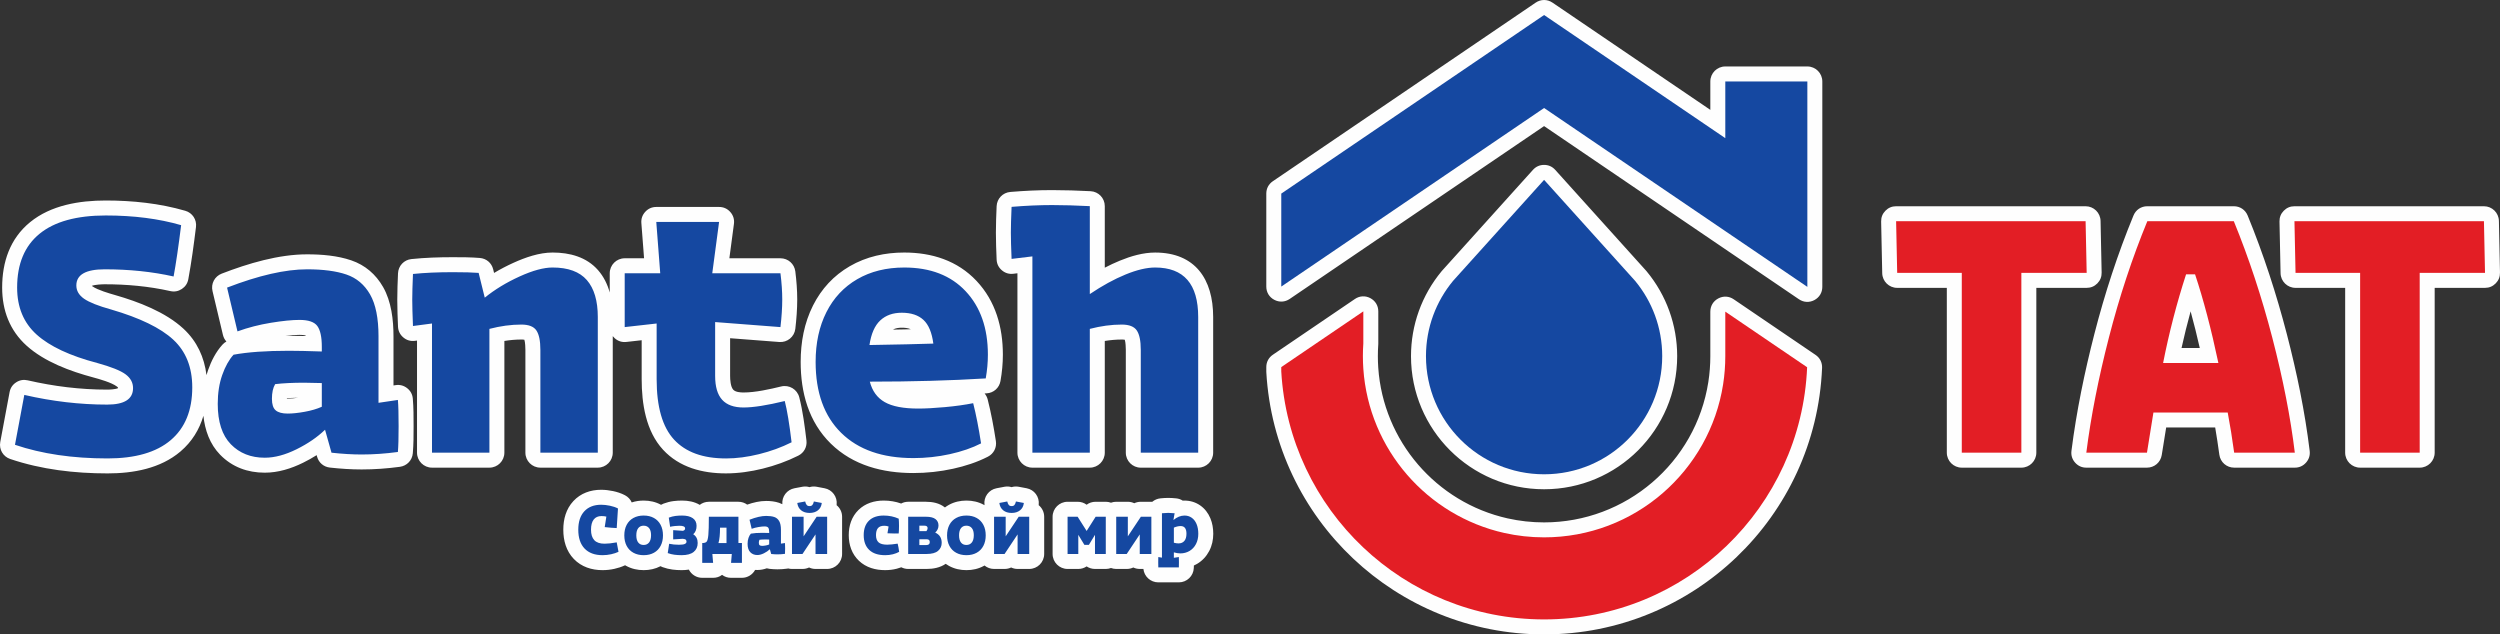 <?xml version="1.0" encoding="UTF-8"?> <svg xmlns="http://www.w3.org/2000/svg" xmlns:xlink="http://www.w3.org/1999/xlink" xmlns:xodm="http://www.corel.com/coreldraw/odm/2003" xml:space="preserve" width="167.006mm" height="42.379mm" version="1.1" style="shape-rendering:geometricPrecision; text-rendering:geometricPrecision; image-rendering:optimizeQuality; fill-rule:evenodd; clip-rule:evenodd" viewBox="0 0 5594.89 1419.74"><rect x="0" y="0" width="5594.89" height="1419.74" fill="#333333" stroke="none"/> <defs> <style type="text/css"> .fil0 {fill:#FEFEFE} .fil3 {fill:#1548A1} .fil2 {fill:#E31E25} .fil1 {fill:#1548A1;fill-rule:nonzero} .fil4 {fill:#E31E25;fill-rule:nonzero} </style> </defs> <g id="DESIGNED_x0020_BY_x0020_FREEPIK">  <g id="_1791976899936"> <path class="fil0" d="M1364.57 654.59l0 -43.07c0,-18.45 15.05,-33.5 33.5,-33.5l43.33 0 -6.06 -78.78c-0.74,-9.65 2.25,-18.23 8.82,-25.33 6.57,-7.1 14.9,-10.74 24.58,-10.74l140.55 0c10,0 18.61,3.9 25.2,11.43 6.59,7.52 9.33,16.57 8.01,26.49l-10.22 76.94 114.35 0c16.99,0 31.14,12.49 33.24,29.35 2.6,20.79 4.27,41.83 4.27,62.78 0,21.92 -1.71,43.95 -4.24,65.71 -2.08,17.87 -17.91,30.91 -35.85,29.53l-110.1 -8.47 0 84.29c0,8.32 0.94,24.25 6.98,30.9 4.98,5.5 16.2,6.27 22.97,6.27 26.56,0 58.73,-7.26 84.44,-13.51 17.79,-4.32 35.83,6.5 40.37,24.23 7.95,31.01 12.31,64.98 16.08,96.74 1.69,14.29 -5.42,27.47 -18.29,33.91 -25.36,12.68 -52.11,22.25 -79.62,29.06 -26.92,6.66 -54.57,10.62 -82.34,10.62 -52.47,0 -104.02,-13.27 -140.66,-52.93 -38.57,-41.75 -47.85,-103.36 -47.85,-158.07l0 -87.01 -34.24 3.85c-9.82,1.11 -18.7,-1.73 -26.07,-8.31 -1.65,-1.47 -3.12,-3.04 -4.41,-4.7l0 260.83c0,18.45 -15.05,33.5 -33.5,33.5l-128.51 0c-18.45,0 -33.5,-15.05 -33.5,-33.5l0 -230.5c0,-4.52 -0.38,-16.26 -2.3,-22.23 -2.23,-0.4 -5.24,-0.49 -6.76,-0.49 -12.74,0 -25.43,1.14 -37.98,3.21l0 250.02c0,18.45 -15.05,33.5 -33.5,33.5l-128.5 0c-18.45,0 -33.5,-15.05 -33.5,-33.5l0 -250.92 -4.68 0.62c-9.67,1.28 -18.48,-1.29 -25.94,-7.57 -7.46,-6.27 -11.51,-14.51 -11.92,-24.25 -0.83,-19.95 -1.64,-40.06 -1.64,-60.03 0,-19.73 0.78,-39.58 1.64,-59.28 0.73,-16.71 13.37,-30.13 30,-31.86 30.68,-3.19 61.78,-4.19 92.61,-4.19 20,0 40.68,0.06 60.61,1.72 14.58,1.22 26.24,11.16 29.74,25.37l2 8.14c13.92,-8.36 28.37,-15.86 43.17,-22.59 26.8,-12.18 57.99,-23.08 87.75,-23.08 38.21,0 76.01,9.84 101.95,39.6 12.72,14.6 20.95,31.68 25.98,49.82zm-902.43 184.85c1.08,-3.82 2.28,-7.6 3.6,-11.36 7.23,-20.53 17.37,-40.5 32.06,-56.73 2.68,-2.96 5.61,-5.3 8.87,-7.06 -3.78,-4.09 -6.41,-9.1 -7.79,-14.92l-23.29 -97.98c-3.9,-16.41 4.79,-32.92 20.52,-39 59.07,-22.83 127.34,-43.21 191.18,-43.21 32.61,0 67.73,2.85 98.76,13.44 31.1,10.61 54.98,31.22 71.26,59.63 18.65,32.54 23.31,73.74 23.31,110.63l0 109.75 4.96 -0.73c9.48,-1.4 18.15,0.91 25.68,6.85 7.52,5.94 11.78,13.84 12.61,23.39 1.76,20.16 1.74,41.3 1.74,61.53 0,19.99 0,40.82 -1.74,60.73 -1.37,15.8 -13.19,28.18 -28.91,30.3 -28.36,3.82 -56.96,5.92 -85.58,5.92 -23.76,0 -47.55,-1.6 -71.16,-4.22 -13.85,-1.54 -24.78,-10.81 -28.55,-24.23l-1 -3.57c-9.75,6.17 -19.87,11.79 -30.2,16.9 -26.74,13.23 -55.88,22.35 -85.93,22.35 -38.41,0 -72.97,-12.58 -99.91,-40.25 -23.23,-23.87 -33.89,-54.86 -37.41,-87 -8.97,30.44 -25.41,57.82 -51.42,79.92 -44.9,38.17 -105.76,48.94 -163.05,48.94 -73.45,0 -148.18,-8.61 -217.98,-32.3 -15.89,-5.39 -25.25,-21.39 -22.17,-37.89l20.88 -111.64c1.74,-9.31 6.66,-16.68 14.58,-21.87 7.93,-5.19 16.65,-6.74 25.88,-4.61 58.42,13.48 118.02,20.83 178,20.83 4.75,0 18.82,-0.58 24.33,-3.35 0,-0.03 0,-0.06 0,-0.09 0,-1.77 -1.94,-3 -3.26,-3.97 -11.59,-8.56 -38.43,-16.2 -52.21,-19.89 -51.35,-13.74 -108.97,-34.85 -149.07,-70.91 -38.03,-34.19 -54.87,-79.36 -54.87,-130.12 0,-57.1 17.4,-109.61 62.52,-146.43 46.85,-38.23 110.58,-48.51 169.36,-48.51 59.83,0 120.41,6.29 178,23.02 15.92,4.62 25.94,19.83 23.9,36.28 -4.81,38.94 -10.02,78.25 -17.17,116.84 -1.72,9.29 -6.6,16.65 -14.49,21.86 -7.89,5.2 -16.58,6.79 -25.8,4.72 -48.11,-10.81 -97.59,-15.25 -146.86,-15.25 -5.44,0 -21.32,0.6 -28.79,3.51 0.65,0.56 1.36,1.08 1.79,1.38 11.66,8.13 37.09,15.45 50.72,19.37 51.9,14.91 112.19,37.86 152.43,75.06 30.67,28.36 46.79,64.2 51.69,103.94zm176.5 -87.93c2.57,-0.01 5.13,-0.02 7.69,-0.02 12.63,0 25.27,0.19 37.92,0.5 -0.13,-0.42 -0.26,-0.81 -0.41,-1.18 -3.67,-1.15 -10.55,-1.39 -13.41,-1.39 -10.37,0 -21.11,0.83 -31.78,2.09zm3.44 140.51c0.7,0.02 1.33,0.03 1.83,0.03 7.61,0 15.49,-0.82 23.18,-1.98 -8.27,0.13 -16.65,0.4 -25,0.9 -0.01,0.37 -0.01,0.72 -0.02,1.05zm1561.39 -11.46c3.2,3.77 5.61,8.3 6.92,13.41 7.81,30.59 13.52,61.95 18.33,93.14 2.23,14.5 -4.76,28.19 -17.81,34.9 -24.5,12.58 -51.14,21.11 -77.98,27.01 -29.28,6.45 -59.14,9.62 -89.12,9.62 -68.19,0 -134.56,-16.93 -184.47,-65.78 -49.91,-48.86 -67.49,-114.67 -67.49,-182.96 0,-43.78 7.86,-87.01 27.68,-126.32 18.75,-37.19 46.15,-66.87 82.17,-87.78 37.38,-21.69 79.08,-30.63 122.03,-30.63 61.72,0 118.85,17.9 161.76,63.57 42.7,45.46 58.88,103.69 58.88,165.09 0,19.73 -1.9,39.41 -5.33,58.83 -2.73,15.44 -15.29,26.66 -30.94,27.61 -1.54,0.09 -3.08,0.19 -4.62,0.28zm-205.34 -142.85c13.41,-0.26 26.82,-0.54 40.23,-0.86 -6.21,-2.85 -14.01,-3.48 -20.26,-3.48 -7.07,0 -14,1.01 -19.97,4.35zm519.07 22.64c-2.23,-0.4 -5.24,-0.49 -6.76,-0.49 -12.74,0 -25.43,1.14 -37.98,3.21l0 250.02c0,18.45 -15.05,33.5 -33.5,33.5l-128.5 0c-18.45,0 -33.5,-15.05 -33.5,-33.5l0 -401.53 -9.07 1.1c-9.62,1.16 -18.34,-1.46 -25.72,-7.74 -7.38,-6.27 -11.37,-14.45 -11.77,-24.13 -0.83,-19.94 -1.63,-40.06 -1.63,-60.02 0,-19.73 0.78,-39.57 1.63,-59.28 0.74,-16.95 13.78,-30.52 30.69,-31.93 31.1,-2.6 62.33,-4.13 93.54,-4.13 28.69,0 57.41,0.97 86.06,2.45 17.82,0.92 31.77,15.61 31.77,33.46l0 137.71c11.01,-5.73 22.24,-11.01 33.69,-15.71 24.7,-10.14 52.08,-18.17 78.98,-18.17 89.56,0 129.88,59.48 129.88,144.34l0 303.59c0,18.45 -15.05,33.5 -33.5,33.5l-128.5 0c-18.45,0 -33.5,-15.05 -33.5,-33.5l0 -230.5c0,-4.52 -0.38,-16.26 -2.3,-22.23zm566.39 36.72c0,8.68 0.3,17.37 0.89,26.03 11.3,163.68 129.5,301.17 289.41,337 26.82,6.01 54.23,9 81.72,9 183.03,0 339.38,-133.5 367.56,-314.19 2.98,-19.13 4.46,-38.47 4.46,-57.83l0 -99.61c0,-12.73 6.57,-23.65 17.82,-29.61 11.25,-5.96 23.98,-5.26 34.51,1.9l183.12 124.43c9.87,6.7 15.14,17.18 14.64,29.1 -13.8,333.26 -288.55,596.46 -622.12,596.46 -329.71,0 -602.8,-257.43 -621.63,-586.55 -0.04,-0.67 -0.05,-1.24 -0.05,-1.91l0 -9.7c0,-11.44 5.21,-21.28 14.67,-27.71l183.64 -124.77c10.53,-7.16 23.25,-7.86 34.51,-1.9 11.25,5.96 17.82,16.87 17.82,29.6l0 71.92c0,0.81 -0.02,1.5 -0.08,2.31 -0.6,8.67 -0.89,17.36 -0.89,26.05zm372.02 -514.87l-569.36 386.85c-10.53,7.15 -23.26,7.85 -34.51,1.89 -11.25,-5.96 -17.82,-16.87 -17.82,-29.6l0 -208.08c0,-11.44 5.21,-21.28 14.67,-27.71l588.19 -399.64c11.6,-7.88 26.06,-7.88 37.66,0l353.2 239.98 0 -63.66c0,-18.45 15.05,-33.5 33.5,-33.5l183.63 0c18.45,0 33.5,15.05 33.5,33.5l0 459.77c0,12.73 -6.57,23.65 -17.82,29.61 -11.25,5.96 -23.98,5.26 -34.51,-1.9l-570.33 -387.51zm24.89 97.9l203.61 225.95c0.32,0.36 0.59,0.67 0.9,1.05 44.41,53.56 68.45,120.41 68.45,189.98 0,164.49 -133.36,297.85 -297.85,297.85 -164.49,0 -297.85,-133.36 -297.85,-297.85 0,-69.58 24.04,-136.42 68.45,-189.99 0.31,-0.38 0.58,-0.69 0.9,-1.05l203.61 -225.94c6.59,-7.31 15.05,-11.07 24.89,-11.07 9.84,0 18.3,3.77 24.89,11.08zm876.39 264.11l-111.06 0c-18.21,0 -33.12,-14.6 -33.49,-32.8l-2.41 -115.65c-0.19,-9.35 3.02,-17.46 9.56,-24.14 6.54,-6.68 14.59,-10.06 23.93,-10.06l424.06 0c18.21,0 33.12,14.6 33.49,32.8l2.41 115.65c0.19,9.35 -3.02,17.46 -9.56,24.14 -6.54,6.68 -14.59,10.06 -23.93,10.06l-112.67 0 0 368.88c0,18.45 -15.05,33.5 -33.5,33.5l-133.32 0c-18.45,0 -33.5,-15.05 -33.5,-33.5l0 -368.88zm600.61 312.42l-109.68 0 -9.93 61.77c-2.63,16.37 -16.5,28.18 -33.08,28.18l-135.73 0c-9.97,0 -18.54,-3.87 -25.13,-11.35 -6.59,-7.48 -9.36,-16.48 -8.1,-26.36 11.18,-88.25 29.23,-175.83 51.39,-261.95 23.17,-90.03 52,-178.64 87.4,-264.63 5.28,-12.82 17.12,-20.75 30.98,-20.75l193.56 0c13.89,0 25.75,7.96 31.01,20.82 35.35,86.41 64.32,175.35 87.76,265.69 22.24,85.71 40.33,173.04 51.03,260.98 1.2,9.86 -1.59,18.82 -8.18,26.25 -6.59,7.44 -15.14,11.29 -25.08,11.29l-135.73 0c-16.87,0 -30.93,-12.28 -33.2,-29 -2.76,-20.37 -5.83,-40.69 -9.29,-60.96zm-34.5 -177.83c-6.25,-27.45 -13.02,-54.86 -20.49,-82.04 -7.46,27.17 -14.23,54.53 -20.33,82.04l40.81 0zm325.38 -134.59l-111.07 0c-18.21,0 -33.12,-14.6 -33.49,-32.8l-2.41 -115.65c-0.19,-9.35 3.02,-17.46 9.56,-24.14 6.54,-6.68 14.59,-10.06 23.93,-10.06l424.06 0c18.21,0 33.12,14.6 33.49,32.8l2.41 115.65c0.19,9.35 -3.02,17.46 -9.56,24.14 -6.54,6.68 -14.59,10.06 -23.93,10.06l-112.67 0 0 368.88c0,18.45 -15.05,33.5 -33.5,33.5l-133.32 0c-18.45,0 -33.5,-15.05 -33.5,-33.5l0 -368.88zm-2669.65 478.79c5.05,-4.26 11.39,-7.07 18.45,-7.74 5.7,-0.55 11.49,-0.99 17.21,-0.99 5.84,0 11.73,0.43 17.54,0.99 5.61,0.54 10.64,2.26 15.03,5.13 1.3,-0.08 2.61,-0.12 3.93,-0.12 12.63,0 24.65,3.59 35.05,10.78 10.33,7.14 17.85,17.07 22.72,28.58 4.69,11.08 6.57,23 6.57,34.98 0,13.47 -2.8,26.61 -9.09,38.58 -6.28,11.96 -15.38,21.8 -27.04,28.69 -2.37,1.39 -4.78,2.64 -7.25,3.75 -0.03,1.87 -0.08,3.75 -0.16,5.61 -0.78,17.93 -15.53,32.05 -33.47,32.05l-46.01 0c-17.27,0 -31.56,-13.15 -33.32,-30.01l-8.19 0c-5.16,0 -10.06,-1.18 -14.44,-3.28 -4.45,2.15 -9.42,3.28 -14.73,3.28l-23.5 0c-4.1,0 -8.03,-0.74 -11.67,-2.1 -3.63,1.36 -7.57,2.1 -11.67,2.1l-24.17 0c-6.9,0 -13.33,-2.11 -18.67,-5.71 -5.34,3.6 -11.77,5.71 -18.67,5.71l-24 0c-18.45,0 -33.5,-15.05 -33.5,-33.5l0 -83.34c0,-18.45 15.05,-33.5 33.5,-33.5l22.5 0c7.6,0 14.52,2.31 20.17,6.62 5.65,-4.31 12.57,-6.62 20.17,-6.62l22.67 0c4.1,0 8.03,0.74 11.67,2.1 3.63,-1.36 7.57,-2.1 11.67,-2.1l26 0c5.16,0 10.06,1.18 14.44,3.28 4.44,-2.15 9.42,-3.28 14.73,-3.28l23.5 0c0.68,0 1.35,0.02 2.01,0.06zm-375.37 7.61c-0.04,-0.26 -0.07,-0.53 -0.11,-0.8 -2.23,-17.6 9.59,-33.85 27.03,-37.14l17.67 -3.33c5.49,-1.04 10.94,-0.67 15.96,0.86 5.02,-1.53 10.47,-1.9 15.97,-0.86l17.67 3.33c17.26,3.26 29.02,19.17 27.09,36.62 -0.04,0.4 -0.09,0.8 -0.14,1.2 7.53,6.15 12.35,15.5 12.35,25.95l0 83.34c0,18.45 -15.05,33.5 -33.5,33.5l-26 0c-5.16,0 -10.06,-1.18 -14.44,-3.28 -4.44,2.15 -9.42,3.28 -14.73,3.28l-23.5 0c-8.1,0 -15.54,-2.9 -21.34,-7.71 -0.43,0.25 -0.87,0.5 -1.31,0.75 -12.07,6.7 -25.45,9.63 -39.19,9.63 -13.72,0 -27.09,-2.93 -39.17,-9.58 -2.52,-1.39 -4.93,-2.91 -7.23,-4.56 -12.54,8.6 -27.78,11.47 -42.95,11.47l-41.01 0c-5.52,0 -10.74,-1.35 -15.35,-3.74 -3.39,1.28 -6.87,2.36 -10.38,3.26 -8.47,2.18 -17.2,3.14 -25.94,3.14 -21.66,0 -42.62,-5.76 -58.61,-21 -15.96,-15.21 -22.73,-35.59 -22.73,-57.34 0,-21.16 6.37,-41.13 21.65,-56.2 15.33,-15.11 35.53,-21.14 56.69,-21.14 13.37,0 26.47,2.15 38.95,6.6 4.69,-2.51 10.05,-3.93 15.73,-3.93l39.84 0c14.89,0 29.81,2.97 41.82,12.3 0.19,0.15 0.38,0.29 0.56,0.45 2.81,-2.15 5.8,-4.1 8.96,-5.84 12.07,-6.65 25.45,-9.58 39.17,-9.58 13.75,0 27.13,2.93 39.2,9.63 0.44,0.24 0.87,0.49 1.31,0.74 0.02,-0.01 0.03,-0.03 0.05,-0.04zm-331.12 -0.12c7.53,6.15 12.35,15.5 12.35,25.95l0 83.34c0,18.45 -15.05,33.5 -33.5,33.5l-26 0c-5.16,0 -10.06,-1.18 -14.44,-3.28 -4.44,2.15 -9.42,3.28 -14.73,3.28l-23.5 0c-2.94,0 -5.79,-0.38 -8.51,-1.1 -0.88,0.19 -1.78,0.35 -2.69,0.47 -7.06,0.95 -14.18,1.46 -21.3,1.46 -5.91,0 -11.83,-0.39 -17.71,-1.04 -2.13,-0.24 -4.19,-0.66 -6.17,-1.25 -6.77,2.41 -13.85,3.79 -21.13,3.79 -1.68,0 -3.33,-0.07 -4.98,-0.2 -5.66,10.52 -16.78,17.71 -29.53,17.71l-24.34 0c-7.59,0 -14.36,-2.24 -20.09,-6.63 -5.73,4.39 -12.5,6.63 -20.09,6.63l-24.34 0c-13.03,0 -24.36,-7.5 -29.89,-18.4 -5.35,0.86 -10.82,1.23 -16.28,1.23 -6.84,0 -13.69,-0.4 -20.47,-1.29 -7.51,-0.99 -14.87,-2.81 -21.99,-5.4 -1.65,-0.6 -3.23,-1.31 -4.72,-2.13 -11.66,6.12 -24.5,8.82 -37.67,8.82 -13.73,0 -27.1,-2.93 -39.17,-9.58 -0.8,-0.44 -1.6,-0.9 -2.38,-1.37 -0.22,0.1 -0.44,0.21 -0.65,0.31 -7.45,3.47 -15.34,5.96 -23.35,7.75 -8.69,1.94 -17.56,2.89 -26.47,2.89 -24.31,0 -47.23,-7.24 -64.34,-25.05 -17.11,-17.82 -23.5,-41.26 -23.5,-65.46 0,-23.61 6.17,-46.48 22.57,-64.09 16.37,-17.57 38.35,-25.25 62.1,-25.25 8.87,0 17.73,1.06 26.41,2.87 9.27,1.93 18.35,4.88 26.76,9.26 7.07,3.69 12.33,9.37 15.28,16.18 8.57,-2.85 17.57,-4.15 26.73,-4.15 13.62,0 26.89,2.88 38.87,9.46 1.78,-1.06 3.68,-1.97 5.69,-2.71 7.05,-2.6 14.35,-4.55 21.8,-5.54 6.51,-0.86 13.09,-1.21 19.65,-1.21 13.81,0 27.58,2.53 39.47,9.6 5.65,-4.35 12.72,-6.93 20.37,-6.93l66.18 0c7.33,0 14.11,2.37 19.64,6.39 13.58,-4.74 28.09,-8.22 42.37,-8.22 9.79,0 19.77,1.04 29.07,4.21 2.51,0.85 4.92,1.88 7.22,3.06 -1.43,-17.04 10.22,-32.5 27.18,-35.7l17.67 -3.33c5.49,-1.04 10.94,-0.67 15.96,0.86 5.02,-1.53 10.47,-1.9 15.97,-0.86l17.67 3.33c17.26,3.26 29.02,19.17 27.09,36.62 -0.04,0.4 -0.09,0.8 -0.14,1.2z"></path> </g> <g id="_1791976899408"> <path class="fil1" d="M240.73 1025.95c-78.17,0 -147.24,-10.17 -207.21,-30.52l20.88 -111.64c62.65,14.46 124.49,21.69 185.53,21.69 38.55,0 57.83,-12.32 57.83,-36.95 0,-12.32 -5.62,-22.62 -16.87,-30.92 -11.24,-8.3 -32.39,-16.73 -63.45,-25.3 -61.04,-16.06 -106.15,-37.21 -135.33,-63.45 -29.18,-26.23 -43.77,-61.31 -43.77,-105.21 0,-53.01 16.73,-93.17 50.2,-120.47 33.46,-27.31 82.86,-40.96 148.18,-40.96 62.64,0 118.87,7.23 168.66,21.69 -5.89,47.65 -11.51,85.93 -16.86,114.85 -47.65,-10.71 -99.06,-16.06 -154.21,-16.06 -42.3,0 -63.45,12.05 -63.45,36.14 0,11.78 5.76,21.69 17.27,29.72 11.51,8.03 31.72,16.06 60.64,24.09 64.25,18.74 110.57,41.23 138.94,67.46 28.38,26.23 42.57,61.84 42.57,106.82 0,51.4 -16.06,90.75 -48.19,118.06 -32.12,27.31 -79.24,40.96 -141.35,40.96zm486.71 -64.25c-17.14,16.6 -38.42,31.19 -63.85,43.77 -25.43,12.58 -49.12,18.87 -71.08,18.87 -31.06,0 -56.36,-10.04 -75.9,-30.12 -19.54,-20.08 -29.31,-50.19 -29.31,-90.36 0,-24.09 3.35,-45.64 10.04,-64.65 6.69,-19.01 15.13,-34.13 25.3,-45.38 31.59,-5.89 72.82,-8.83 123.68,-8.83 18.2,0 42.83,0.53 73.89,1.6l0 -10.44c0,-21.96 -3.35,-37.48 -10.04,-46.59 -6.69,-9.1 -19.94,-13.65 -39.76,-13.65 -16.6,0 -38.01,2.14 -64.25,6.43 -26.23,4.28 -51.13,10.71 -74.69,19.27l-23.29 -97.98c70.68,-27.31 130.38,-40.96 179.1,-40.96 35.87,0 65.19,3.88 87.94,11.64 22.76,7.76 40.43,22.62 53.01,44.58 12.58,21.95 18.87,53.27 18.87,93.97l0 148.58 43.37 -6.43c1.07,12.32 1.61,31.86 1.61,58.63 0,26.24 -0.54,45.51 -1.61,57.83 -27.84,3.75 -54.88,5.62 -81.12,5.62 -20.88,0 -43.37,-1.34 -67.46,-4.02l-14.46 -51.4zm-118.87 -69.07c0,12.31 2.81,20.88 8.43,25.7 5.62,4.82 14.59,7.23 26.9,7.23 10.71,0 23.42,-1.34 38.15,-4.02 14.72,-2.67 27.44,-6.43 38.15,-11.24l0 -53.01 -39.35 -0.8c-25.7,0 -47.39,1.07 -65.06,3.21 -4.82,8.03 -7.23,19.01 -7.23,32.93zm600.75 -110.03c0,-19.81 -2.94,-34.13 -8.83,-42.97 -5.89,-8.83 -17.13,-13.25 -33.73,-13.25 -23.02,0 -46.85,3.21 -71.48,9.64l0 277.09 -128.5 0 0 -289.13 -42.57 5.62c-1.07,-25.7 -1.61,-45.24 -1.61,-58.63 0,-13.92 0.54,-33.2 1.61,-57.83 25.7,-2.67 55.42,-4.01 89.15,-4.01 25.7,0 44.98,0.53 57.83,1.6l13.66 55.42c22.49,-18.2 48.46,-34 77.91,-47.38 29.45,-13.39 54.08,-20.08 73.89,-20.08 34.8,0 60.37,9.37 76.7,28.11 16.33,18.74 24.5,46.32 24.5,82.72l0 303.59 -128.51 0 0 -230.5zm415.23 243.36c-51.4,0 -90.09,-14.06 -116.05,-42.16 -25.97,-28.11 -38.96,-73.22 -38.96,-135.33l0 -124.49 -71.48 8.03 0 -120.47 79.51 0 -8.83 -114.85 140.55 0 -15.26 114.85 152.6 0c2.68,21.42 4.01,40.96 4.01,58.63 0,18.2 -1.34,38.82 -4.01,61.84l-146.17 -11.24 0 120.47c0,24.09 5.22,41.9 15.66,53.41 10.44,11.51 26.37,17.27 47.79,17.27 21.95,0 52.74,-4.82 92.36,-14.46 5.35,20.88 10.44,51.67 15.26,92.37 -22.49,11.24 -46.72,20.08 -72.69,26.5 -25.97,6.43 -50.73,9.64 -74.29,9.64zm419.24 -0.8c-69.07,0 -122.75,-18.74 -161.03,-56.22 -38.29,-37.48 -57.43,-90.49 -57.43,-159.02 0,-42.3 8.03,-79.38 24.09,-111.23 16.06,-31.86 39.09,-56.49 69.07,-73.89 29.98,-17.4 65.06,-26.1 105.21,-26.1 58.36,0 104.14,17.67 137.34,53.01 33.2,35.34 49.8,82.72 49.8,142.16 0,17.14 -1.61,34.8 -4.82,53.01 -78.71,4.81 -165.18,7.23 -259.42,7.23 5.35,20.88 16.46,36.14 33.33,45.78 16.86,9.64 41.9,14.46 75.09,14.46 16.06,0 35.88,-1.07 59.43,-3.21 23.56,-2.14 44.71,-5.09 63.45,-8.83 6.43,25.17 12.32,55.15 17.67,89.95 -19.81,10.17 -43.1,18.2 -69.88,24.1 -26.77,5.89 -54.08,8.83 -81.92,8.83zm-97.98 -252.99c63.18,-1.07 110.84,-2.14 142.96,-3.21 -3.21,-24.63 -10.57,-42.3 -22.08,-53.01 -11.51,-10.71 -27.71,-16.06 -48.59,-16.06 -19.81,0 -35.87,5.76 -48.19,17.27 -12.32,11.51 -20.35,29.85 -24.09,55.01zm607.18 10.44c0,-19.81 -2.94,-34.13 -8.83,-42.97 -5.89,-8.83 -17.14,-13.25 -33.73,-13.25 -23.03,0 -46.85,3.21 -71.48,9.64l0 277.09 -128.5 0 0 -439.32 -46.58 5.62c-1.07,-25.7 -1.6,-45.25 -1.6,-58.63 0,-13.92 0.54,-33.2 1.6,-57.83 32.13,-2.68 62.38,-4.02 90.76,-4.02 25.16,0 53.27,0.8 84.33,2.41l0 196.77c27.84,-18.74 54.48,-33.33 79.91,-43.77 25.43,-10.44 47.52,-15.66 66.26,-15.66 64.26,0 96.38,36.95 96.38,110.84l0 303.59 -128.5 0 0 -230.5z"></path> <path class="fil2" d="M3050.09 797.07c0,-9.53 0.33,-18.99 0.97,-28.36l0 -71.92 -183.64 124.77 0 9.7c17.71,309.47 274.28,554.96 588.19,554.96 317.07,0 575.64,-250.47 588.65,-564.35l-65.9 -44.78 -117.22 -79.65 -0 99.61c0,21.42 -1.66,42.46 -4.86,62.99 -30.26,194.05 -198.12,342.53 -400.66,342.53 -30.59,0 -60.39,-3.39 -89.04,-9.81 -172.21,-38.58 -303.04,-186.7 -315.51,-367.38 -0.65,-9.36 -0.97,-18.81 -0.97,-28.34z"></path> <polygon class="fil3" points="3455.61,241.7 3861.14,517.24 4019.12,624.58 4044.77,642.01 4044.77,433.93 4044.77,182.24 3861.14,182.24 3861.14,309.16 3608.74,137.67 3455.61,33.62 3302.49,137.67 3051.06,308.5 2867.43,433.26 2867.43,641.35 2892.11,624.58 3051.06,516.57 "></polygon> <path class="fil3" d="M3644.52 612.16l-188.91 -209.63 -188.92 209.63 -14.69 16.31c-37.94,45.76 -60.74,104.52 -60.74,168.61 0,146 118.35,264.35 264.35,264.35 145.99,0 264.35,-118.35 264.35,-264.35 0,-64.08 -22.8,-122.85 -60.73,-168.6l-14.7 -16.32z"></path> <path class="fil4" d="M4390.39 610.72l-144.56 0 -2.41 -115.65 424.06 0 2.41 115.65 -146.18 0 0 402.38 -133.32 0 0 -402.38zm278.69 402.38c10.17,-80.32 27.04,-166.25 50.6,-257.81 23.56,-91.56 52.21,-178.3 85.94,-260.22l193.56 0c33.73,82.46 62.51,169.6 86.34,261.43 23.83,91.83 40.56,177.36 50.2,256.61l-135.73 0c-4.28,-31.59 -9.1,-61.58 -14.46,-89.95l-166.25 0 -14.46 89.95 -135.73 0zm295.56 -200.79c-16.06,-76.03 -33.46,-142.16 -52.2,-198.38l-20.08 0c-20.88,64.25 -38.01,130.37 -51.4,198.38l123.69 0zm317.24 -201.59l-144.57 0 -2.41 -115.65 424.06 0 2.41 115.65 -146.18 0 0 402.38 -133.32 0 0 -402.38z"></path> <path class="fil1" d="M1348.51 1242.46c-17.34,0 -30.73,-4.92 -40.17,-14.75 -9.44,-9.84 -14.17,-23.92 -14.17,-42.26 0,-17.78 4.53,-31.53 13.58,-41.26 9.06,-9.72 21.59,-14.59 37.59,-14.59 6.11,0 12.64,0.72 19.58,2.17 6.95,1.45 12.97,3.5 18.09,6.17l-2.83 43.84c-7.33,-0.22 -16.28,-0.94 -26.84,-2.17l3.67 -23.5c-3.22,-0.78 -6.89,-1.17 -11,-1.17 -7.56,0 -13.34,2.58 -17.34,7.75 -4,5.17 -6,12.75 -6,22.75 0,10.34 2.44,18.14 7.33,23.42 4.89,5.28 12.56,7.92 23.01,7.92 7.33,0 16.39,-1 27.17,-3l4 21.17c-4.78,2.22 -10.28,4.03 -16.5,5.42 -6.22,1.39 -12.61,2.08 -19.17,2.08zm92.02 0c-8.78,0 -16.45,-1.81 -23.01,-5.42 -6.56,-3.61 -11.58,-8.75 -15.09,-15.42 -3.5,-6.67 -5.25,-14.5 -5.25,-23.5 0,-9 1.75,-16.83 5.25,-23.5 3.5,-6.67 8.53,-11.81 15.09,-15.42 6.56,-3.61 14.22,-5.42 23.01,-5.42 8.78,0 16.42,1.81 22.92,5.42 6.5,3.61 11.5,8.75 15.01,15.42 3.5,6.67 5.25,14.5 5.25,23.5 0,9 -1.75,16.83 -5.25,23.5 -3.5,6.67 -8.5,11.81 -15.01,15.42 -6.5,3.61 -14.14,5.42 -22.92,5.42zm-16.5 -44.34c0,7 1.44,12.34 4.33,16 2.89,3.67 6.89,5.5 12,5.5 5.22,0 9.31,-1.86 12.25,-5.58 2.94,-3.73 4.42,-9.14 4.42,-16.25 0,-7 -1.47,-12.31 -4.42,-15.92 -2.94,-3.61 -7.03,-5.41 -12.25,-5.41 -5.11,0 -9.12,1.83 -12,5.5 -2.89,3.67 -4.33,9.06 -4.33,16.17zm101.35 44.34c-5.67,0 -11.03,-0.34 -16.09,-1 -5.06,-0.67 -10.03,-1.89 -14.92,-3.67l3.17 -20.84c6.78,1.45 14.06,2.17 21.84,2.17 6.45,0 10.89,-0.61 13.33,-1.83 2.45,-1.22 3.67,-2.89 3.67,-5 0,-1.78 -0.5,-3.22 -1.5,-4.33 -1,-1.11 -3.22,-1.84 -6.67,-2.17l-21.67 1.33 0 -20.67 21.67 1.5c1.89,-0.45 3.2,-1.14 3.92,-2.08 0.72,-0.94 1.09,-2.08 1.09,-3.42 0,-3.89 -4.22,-5.84 -12.67,-5.84 -2.89,0 -6.25,0.19 -10.08,0.58 -3.84,0.39 -7.42,0.97 -10.75,1.75l-3 -20.5c5.11,-1.89 9.97,-3.14 14.59,-3.75 4.61,-0.61 9.7,-0.92 15.25,-0.92 10.34,0 18.31,1.97 23.92,5.92 5.61,3.94 8.42,9.64 8.42,17.09 0,8.22 -2.5,14.5 -7.5,18.83 6.67,4.22 10,10.73 10,19.5 0,8.56 -3,15.25 -9,20.09 -6,4.83 -15,7.25 -27.01,7.25zm46.34 -27.17c4.56,0 7.75,-0.97 9.58,-2.92 1.83,-1.95 3.14,-6.92 3.92,-14.92 0.78,-8 1.17,-21.67 1.17,-41.01l66.18 0 0 58.84 7.84 0 0 44.34 -24.34 0 1.67 -19.84 -43.51 0 1.67 19.84 -24.34 0 0 -44.34 0.17 0zm54.17 0l0 -34.34 -14.5 0c0,15.23 -1.17,26.67 -3.5,34.34l18 0zm97.02 13.84c-3.55,3.44 -7.97,6.47 -13.25,9.09 -5.28,2.61 -10.19,3.92 -14.75,3.92 -6.45,0 -11.7,-2.08 -15.75,-6.25 -4.06,-4.17 -6.09,-10.42 -6.09,-18.75 0,-5 0.7,-9.47 2.08,-13.42 1.39,-3.95 3.14,-7.09 5.25,-9.42 6.56,-1.22 15.11,-1.84 25.67,-1.84 3.78,0 8.89,0.11 15.33,0.33l0 -2.17c0,-4.55 -0.69,-7.78 -2.08,-9.67 -1.39,-1.89 -4.14,-2.83 -8.25,-2.83 -3.45,0 -7.89,0.45 -13.34,1.33 -5.45,0.89 -10.61,2.22 -15.5,4l-4.83 -20.34c14.67,-5.67 27.06,-8.5 37.17,-8.5 7.45,0 13.53,0.81 18.25,2.42 4.72,1.61 8.39,4.7 11,9.25 2.61,4.56 3.92,11.06 3.92,19.5l0 30.84 9 -1.33c0.22,2.56 0.34,6.61 0.34,12.17 0,5.45 -0.11,9.45 -0.34,12 -5.78,0.78 -11.39,1.17 -16.83,1.17 -4.34,0 -9,-0.28 -14,-0.83l-3 -10.67zm-24.67 -14.34c0,2.56 0.58,4.33 1.75,5.33 1.17,1 3.03,1.5 5.58,1.5 2.22,0 4.86,-0.28 7.92,-0.83 3.06,-0.56 5.7,-1.33 7.92,-2.33l0 -11.01 -8.17 -0.17c-5.33,0 -9.83,0.22 -13.5,0.67 -1,1.67 -1.5,3.94 -1.5,6.83zm126.86 25l0 -43.84 -29.17 43.84 -23.5 0 0 -83.34 26 0 0 43.84 29.17 -43.84 23.5 0 0 83.34 -26 0zm-13.34 -91.85c-7.78,0 -14.08,-1.97 -18.92,-5.92 -4.83,-3.94 -7.7,-9.42 -8.58,-16.42l17.67 -3.33c0.89,3.67 2.06,6.3 3.5,7.92 1.45,1.61 3.56,2.42 6.34,2.42 2.78,0 4.86,-0.8 6.25,-2.42 1.39,-1.61 2.53,-4.25 3.42,-7.92l17.67 3.33c-0.78,7 -3.61,12.48 -8.5,16.42 -4.89,3.95 -11.17,5.92 -18.84,5.92zm169.03 94.52c-15.45,0 -27.28,-3.92 -35.51,-11.76 -8.22,-7.83 -12.34,-18.86 -12.34,-33.09 0,-13.89 3.89,-24.67 11.67,-32.34 7.78,-7.67 18.84,-11.5 33.17,-11.5 12,0 23.17,2.34 33.5,7 0.45,4.56 0.67,10 0.67,16.34 0,6.22 -0.22,11.78 -0.67,16.67l-9.17 0.17c-5.45,0 -10.78,-0.17 -16,-0.5l2.5 -15.17c-2.89,-1.11 -6.11,-1.67 -9.67,-1.67 -6.45,0 -11.14,1.75 -14.08,5.25 -2.94,3.5 -4.42,8.75 -4.42,15.76 0,7.22 1.92,12.58 5.75,16.08 3.83,3.5 10.3,5.25 19.42,5.25 2.67,0 6.2,-0.22 10.59,-0.66 4.39,-0.45 8.64,-1 12.75,-1.67 1.33,5.22 2.44,11.34 3.33,18.34 -3.89,2.22 -8.53,4.03 -13.92,5.42 -5.39,1.39 -11.25,2.08 -17.58,2.08zm51.67 -86.01l39.84 0c9.67,0 16.75,1.75 21.26,5.25 4.5,3.5 6.75,8.25 6.75,14.25 0,6 -2.45,11.33 -7.33,16 9.67,4.34 14.5,11.95 14.5,22.84 0,7.33 -2.72,13.33 -8.17,18 -5.44,4.67 -14.06,7 -25.84,7l-41.01 0 0 -83.34zm40.67 63.34c5.11,0 7.67,-2.22 7.67,-6.67 0,-2.11 -0.58,-3.7 -1.75,-4.75 -1.17,-1.06 -3.14,-1.58 -5.92,-1.58l-15.67 0 0 13 15.67 0zm0.17 -31.17c1.78,-2.22 2.67,-4.44 2.67,-6.67 0,-3.67 -2.39,-5.5 -7.17,-5.5l-11.33 0 0 12.16 15.84 0zm89.52 53.85c-8.78,0 -16.45,-1.81 -23,-5.42 -6.56,-3.61 -11.59,-8.75 -15.09,-15.42 -3.5,-6.67 -5.25,-14.5 -5.25,-23.5 0,-9 1.75,-16.83 5.25,-23.5 3.5,-6.67 8.53,-11.81 15.09,-15.42 6.55,-3.61 14.22,-5.42 23,-5.42 8.78,0 16.42,1.81 22.92,5.42 6.5,3.61 11.5,8.75 15,15.42 3.5,6.67 5.25,14.5 5.25,23.5 0,9 -1.75,16.83 -5.25,23.5 -3.5,6.67 -8.5,11.81 -15,15.42 -6.5,3.61 -14.14,5.42 -22.92,5.42zm-16.5 -44.34c0,7 1.44,12.34 4.34,16 2.89,3.67 6.89,5.5 12,5.5 5.23,0 9.31,-1.86 12.25,-5.58 2.94,-3.73 4.42,-9.14 4.42,-16.25 0,-7 -1.47,-12.31 -4.42,-15.92 -2.94,-3.61 -7.03,-5.41 -12.25,-5.41 -5.11,0 -9.11,1.83 -12,5.5 -2.89,3.67 -4.34,9.06 -4.34,16.17zm131.02 41.67l0 -43.84 -29.17 43.84 -23.5 0 0 -83.34 26 0 0 43.84 29.17 -43.84 23.5 0 0 83.34 -26 0zm-13.34 -91.85c-7.78,0 -14.09,-1.97 -18.92,-5.92 -4.83,-3.94 -7.7,-9.42 -8.58,-16.42l17.67 -3.33c0.89,3.67 2.06,6.3 3.5,7.92 1.44,1.61 3.56,2.42 6.34,2.42 2.78,0 4.86,-0.8 6.25,-2.42 1.39,-1.61 2.53,-4.25 3.42,-7.92l17.67 3.33c-0.78,7 -3.61,12.48 -8.5,16.42 -4.89,3.95 -11.17,5.92 -18.84,5.92zm162.86 71.51l-13.67 -22.51 0 42.84 -24 0 0 -83.34 22.5 0 20.17 31.84 20.17 -31.84 22.67 0 0 83.34 -24.17 0 0 -42.84 -13.67 22.51 -10 0zm123.85 20.34l0 -43.84 -29.17 43.84 -23.5 0 0 -83.34 26 0 0 43.84 29.17 -43.84 23.5 0 0 83.34 -26.01 0zm100.19 -86.01c6,0 11.34,1.61 16,4.84 4.67,3.22 8.3,7.92 10.92,14.08 2.61,6.17 3.92,13.47 3.92,21.92 0,8.67 -1.75,16.34 -5.25,23.01 -3.5,6.67 -8.31,11.81 -14.42,15.42 -6.11,3.61 -13.01,5.42 -20.67,5.42 -4.56,0 -9.34,-0.78 -14.34,-2.33l0 12.17 11.17 -1.67c0.11,2.78 0.17,6.72 0.17,11.84 0,5 -0.06,8.78 -0.17,11.34l-46.01 0 -0.17 -11.34 0.17 -11.84 8.17 1.34 0 -99.35c5.78,-0.56 10.45,-0.83 14,-0.83 3.78,0 8.56,0.28 14.34,0.83l-2.67 15.17c8.11,-6.67 16.39,-10 24.84,-10zm-23.84 60.84c3.89,1 7.34,1.5 10.34,1.5 5.67,0 10.06,-1.86 13.17,-5.59 3.11,-3.72 4.66,-9.08 4.66,-16.08 0,-11.45 -4.33,-17.17 -13,-17.17 -4.67,0 -9.73,1.17 -15.17,3.5l0 33.84z"></path> </g> </g> </svg> 